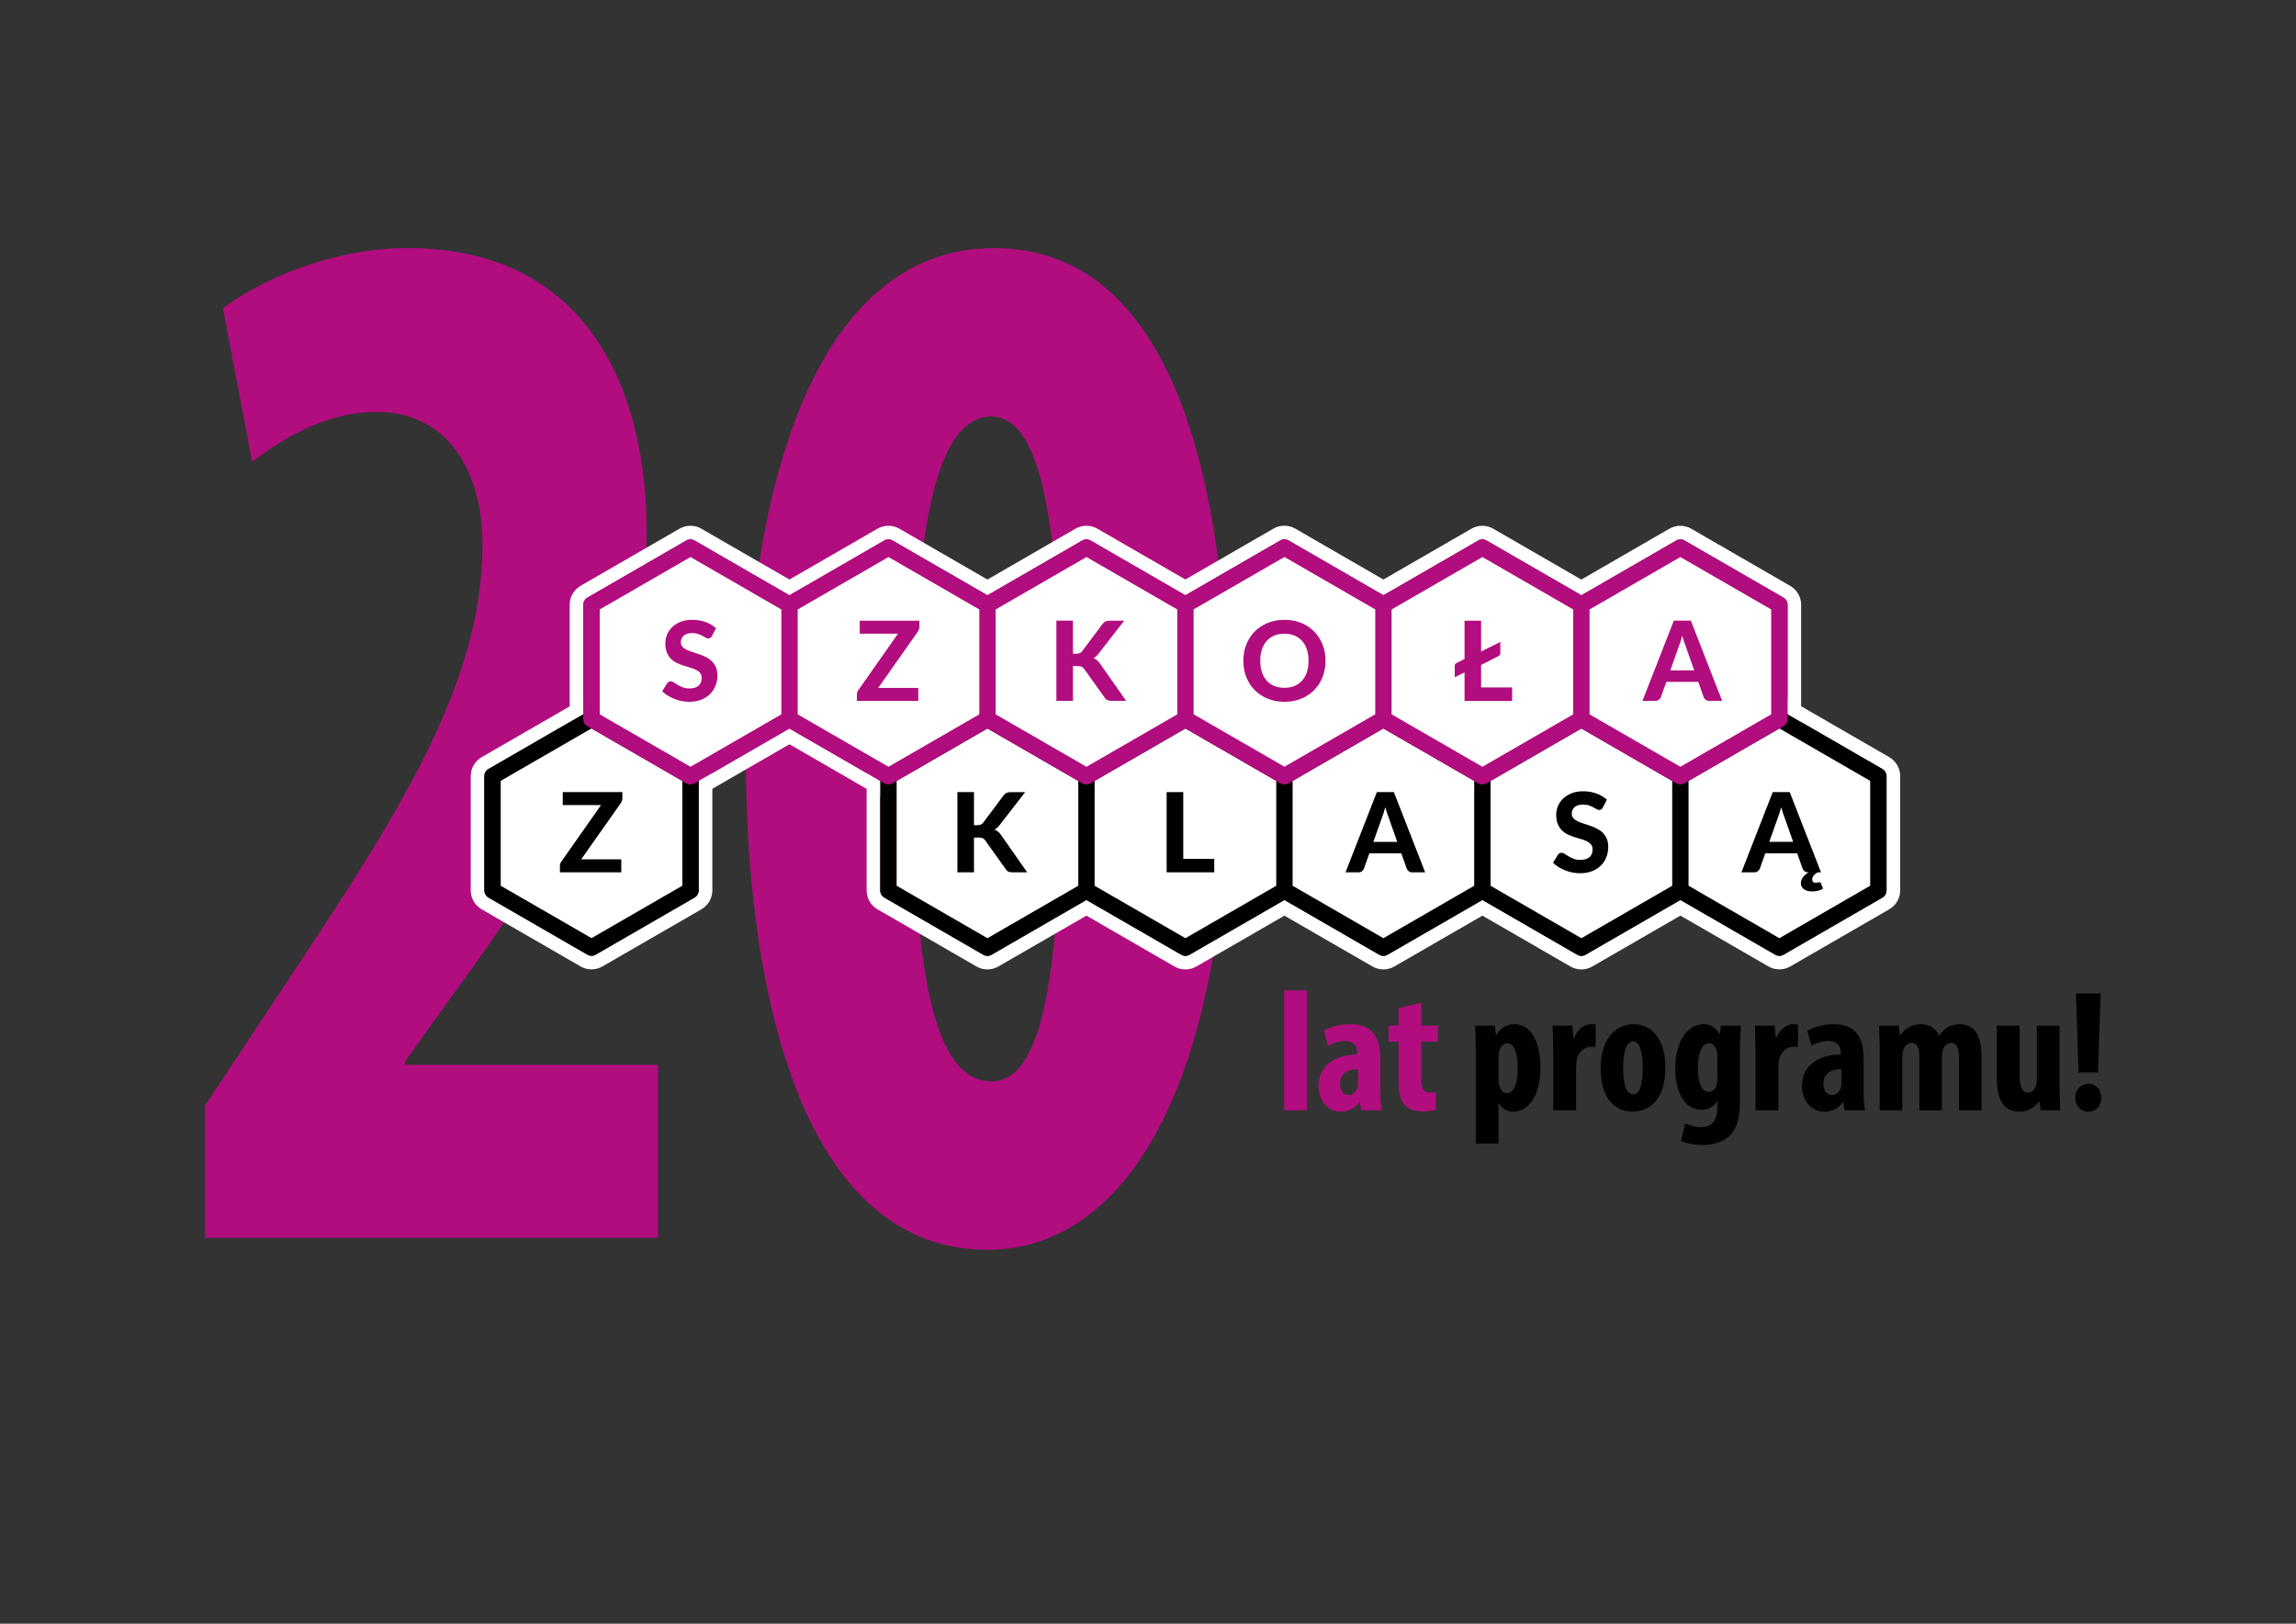 <?xml version="1.0" encoding="UTF-8"?><svg xmlns="http://www.w3.org/2000/svg" viewBox="0 0 841.89 595.28"><rect x="0" y="0" width="841.89" height="595.28" fill="#333333" stroke="none"/><defs><style>.cls-1{fill:#fff;}.cls-2{fill:#020000;}.cls-3{fill:#b10d7f;}</style></defs><g id="Layer_2"><g><path class="cls-3" d="M470.89,363.11h8.32v43.95h-8.32v-43.95Z"/><path class="cls-3" d="M499.09,407.05l-.44-3.05h-.13c-1.71,2.41-4.13,3.56-6.86,3.56-4.7,0-8.19-3.94-8.19-9.46,0-8.13,7.18-11.5,14.23-11.56v-.7c0-2.41-1.46-4.19-4.38-4.19-2.48,0-4.51,.64-6.35,1.78l-1.52-5.59c1.71-1.02,5.33-2.35,9.65-2.35,9.46,0,10.99,6.61,10.99,12.89v11.56c0,2.48,.13,5.02,.51,7.11h-7.49Zm-1.14-15.11c-2.79,.06-6.6,.95-6.6,5.27,0,3.11,1.71,4.25,2.98,4.25,1.33,0,2.86-.83,3.43-2.67,.13-.44,.19-.95,.19-1.46v-5.4Z"/><path class="cls-3" d="M521.13,367.62v8.38h6.1v5.91h-6.1v14.16c0,3.62,1.52,4.51,3.18,4.51,.83,0,1.46-.06,2.16-.19l.06,6.48c-1.14,.32-2.86,.57-5.08,.57-2.41,0-4.51-.57-5.97-1.97-1.71-1.65-2.67-4-2.67-8.89v-14.67h-3.68v-5.91h3.68v-6.41l8.32-1.97Z"/><path class="cls-2" d="M541.14,385.84c0-3.75-.13-6.92-.25-9.84h7.24l.44,3.56h.13c1.27-2.54,3.62-4.06,6.48-4.06,6.86,0,9.65,7.37,9.65,16,0,11.05-4.89,16.07-10.1,16.07-2.54,0-4.25-1.59-5.14-3.05h-.13v14.73h-8.32v-33.4Zm8.32,9.84c0,1.08,.13,2.03,.44,2.67,.63,1.91,1.71,2.41,2.67,2.41,2.92,0,3.94-4.32,3.94-9.21,0-5.91-1.4-9.08-3.87-9.08-1.27,0-2.48,1.21-2.79,2.67-.32,.64-.38,1.46-.38,2.22v8.32Z"/><path class="cls-2" d="M569.53,385.33c0-3.11-.13-6.48-.25-9.33h7.24l.44,4.51h.19c1.4-3.3,3.87-5.02,6.16-5.02,.83,0,1.27,0,1.78,.13v8.26c-.51-.13-1.08-.13-1.78-.13-1.78,0-4.13,1.21-5.08,4.45-.19,.7-.32,1.78-.32,3.11v15.75h-8.38v-21.72Z"/><path class="cls-2" d="M610.68,391.43c0,12.96-7.18,16.13-11.88,16.13-7.43,0-11.88-5.84-11.88-15.94,0-11.18,5.84-16.13,12-16.13,7.3,0,11.75,6.16,11.75,15.94Zm-15.5,0c0,5.33,.83,9.78,3.81,9.78,2.67,0,3.37-5.21,3.37-9.78,0-4.25-.7-9.65-3.49-9.65-3.05,0-3.68,5.4-3.68,9.65Z"/><path class="cls-2" d="M638.31,376c-.13,2.79-.32,6.1-.32,9.84v17.72c0,6.67-1.21,10.35-3.75,12.77-2.29,2.16-5.53,3.43-10.1,3.43-2.86,0-5.53-.51-7.75-1.46l1.52-6.42c1.59,.7,3.56,1.33,5.97,1.33,4.19,0,5.84-2.79,5.84-7.56v-1.91h-.13c-1.08,1.97-3.24,3.11-5.59,3.11-6.99,0-9.72-7.62-9.72-15.05,0-10.35,4.7-16.32,10.48-16.32,2.48,0,4.51,1.27,5.72,3.62h.13l.44-3.11h7.24Zm-8.57,11.3c0-.83-.13-1.65-.32-2.29-.38-1.33-1.27-2.54-2.67-2.54-2.98,0-4.19,4.06-4.19,9.14,0,5.78,1.65,8.7,4,8.7,1.08,0,2.16-.57,2.79-2.22,.25-.7,.38-1.65,.38-2.48v-8.32Z"/><path class="cls-2" d="M643.71,385.33c0-3.11-.13-6.48-.25-9.33h7.24l.44,4.51h.19c1.4-3.3,3.87-5.02,6.16-5.02,.83,0,1.27,0,1.78,.13v8.26c-.51-.13-1.08-.13-1.78-.13-1.78,0-4.13,1.21-5.08,4.45-.19,.7-.32,1.78-.32,3.11v15.75h-8.38v-21.72Z"/><path class="cls-2" d="M676.35,407.05l-.44-3.05h-.13c-1.71,2.41-4.13,3.56-6.86,3.56-4.7,0-8.19-3.94-8.19-9.46,0-8.13,7.18-11.5,14.23-11.56v-.7c0-2.41-1.46-4.19-4.38-4.19-2.48,0-4.51,.64-6.35,1.78l-1.52-5.59c1.71-1.02,5.33-2.35,9.65-2.35,9.46,0,10.99,6.61,10.99,12.89v11.56c0,2.48,.13,5.02,.51,7.11h-7.49Zm-1.14-15.11c-2.79,.06-6.61,.95-6.61,5.27,0,3.11,1.71,4.25,2.99,4.25,1.33,0,2.86-.83,3.43-2.67,.13-.44,.19-.95,.19-1.46v-5.4Z"/><path class="cls-2" d="M689.25,385.33c0-3.43-.19-6.41-.25-9.33h7.24l.38,3.62h.13c1.59-2.35,4.19-4.13,7.43-4.13,3.49,0,5.72,1.59,6.79,4.19h.13c.76-1.21,1.91-2.35,3.11-3.11,1.27-.7,2.79-1.08,4.38-1.08,5.53,0,8,4.38,8,11.88v19.69h-8.26v-18.29c0-3.56-.38-6.41-2.92-6.41-1.46,0-2.54,1.02-3.11,2.86-.13,.44-.25,1.33-.25,2.16v19.69h-8.26v-19.5c0-2.22-.25-5.21-2.86-5.21-1.27,0-2.54,.95-3.11,2.79-.19,.57-.32,1.46-.32,2.35v19.56h-8.26v-21.72Z"/><path class="cls-2" d="M755.17,397.59c0,3.3,.13,6.54,.25,9.46h-7.18l-.44-3.3h-.13c-1.46,2.1-4,3.81-7.18,3.81-5.91,0-8.32-4.38-8.32-12.76v-18.8h8.38v17.91c0,4.06,.76,6.67,3.11,6.67,1.4,0,2.29-1.08,2.67-2.1,.32-.64,.51-1.59,.51-2.67v-19.81h8.32v21.59Z"/><path class="cls-2" d="M760.95,402.48c0-3.11,2.22-5.14,4.76-5.14,2.73,0,4.76,2.03,4.76,5.14,0,2.92-1.84,5.08-4.7,5.08s-4.83-2.16-4.83-5.08Zm1.21-9.34l-.95-28.9h9.08l-1.02,28.9h-7.11Z"/></g><g><path class="cls-3" d="M75.19,453.79v-48.53l30.33-45.77c39.19-59,71.38-108.08,71.38-159.37,0-28.67-13.53-49.08-38.72-49.08-19.13,0-34.52,9.93-45.72,18.2l-10.73-56.25c14-10.48,40.12-22.06,67.65-22.06,66.25,0,87.71,52.39,87.71,103.67,0,67.28-35.46,121.32-70.45,169.29l-18.2,25.37v1.1h92.84v63.42H75.19Z"/><path class="cls-3" d="M450.75,272.92c0,128.49-39.66,185.28-88.64,185.28-66.25,0-88.64-89.88-88.64-181.97,0-103.12,27.99-185.28,90.97-185.28,69.98,0,86.31,96.5,86.31,181.97Zm-115.7,1.65c-.93,83.82,7.93,121.87,28.46,121.87,19.13,0,25.66-39.7,25.66-121.87,0-76.65-6.07-121.87-25.66-121.87s-28.93,38.6-28.46,121.87Z"/></g></g><g id="Layer_3"><g><path class="cls-2" d="M690.25,281.95l-36.3-20.96c-.93-.54-2.07-.54-3,0l-34.81,20.09-34.79-20.08c-.93-.54-2.07-.54-3,0l-34.8,20.09-34.79-20.09c-.93-.54-2.07-.54-3,0l-34.8,20.09-34.8-20.09c-.93-.54-2.07-.54-3,0l-34.8,20.09-34.8-20.09c-.93-.54-2.07-.54-3,0l-36.3,20.96c-.93,.54-1.5,1.53-1.5,2.6v41.91c0,1.07,.57,2.06,1.5,2.6l36.3,20.96c.46,.27,.98,.4,1.5,.4s1.04-.13,1.5-.4l34.8-20.09,34.8,20.09c.46,.27,.98,.4,1.5,.4s1.04-.13,1.5-.4l34.8-20.09,34.8,20.09c.46,.27,.98,.4,1.5,.4s1.04-.13,1.5-.4l34.8-20.09,34.79,20.09c.46,.27,.98,.4,1.5,.4s1.04-.13,1.5-.4l34.81-20.09,34.79,20.08c.46,.27,.98,.4,1.5,.4s1.04-.13,1.5-.4l36.3-20.96c.93-.54,1.5-1.53,1.5-2.6v-41.91c0-1.07-.57-2.06-1.5-2.6Z"/><path class="cls-1" d="M652.46,260.59c.52,0,1.04,.13,1.5,.4l36.3,20.96c.93,.54,1.5,1.53,1.5,2.6v41.91c0,1.07-.57,2.06-1.5,2.6l-36.3,20.96c-.46,.27-.98,.4-1.5,.4s-1.04-.13-1.5-.4l-34.79-20.08-34.81,20.09c-.46,.27-.98,.4-1.5,.4s-1.04-.13-1.5-.4l-34.79-20.09-34.8,20.09c-.46,.27-.98,.4-1.5,.4s-1.04-.13-1.5-.4l-34.8-20.09-34.8,20.09c-.46,.27-.98,.4-1.5,.4s-1.04-.13-1.5-.4l-34.8-20.09-34.8,20.09c-.46,.27-.98,.4-1.5,.4s-1.04-.13-1.5-.4l-36.3-20.96c-.93-.54-1.5-1.53-1.5-2.6v-41.91c0-1.07,.57-2.06,1.5-2.6l36.3-20.96c.46-.27,.98-.4,1.5-.4s1.04,.13,1.5,.4l34.8,20.09,34.8-20.09c.46-.27,.98-.4,1.5-.4s1.04,.13,1.5,.4l34.8,20.09,34.8-20.09c.46-.27,.98-.4,1.5-.4s1.04,.13,1.5,.4l34.79,20.09,34.8-20.09c.46-.27,.98-.4,1.5-.4s1.04,.13,1.5,.4l34.79,20.08,34.81-20.09c.46-.27,.98-.4,1.5-.4m0-5c-1.4,0-2.79,.37-4,1.07l-32.3,18.65-32.29-18.64c-1.21-.7-2.6-1.07-4-1.07s-2.79,.37-4,1.07l-32.3,18.64-32.29-18.65c-1.21-.7-2.6-1.07-4-1.07s-2.79,.37-4,1.07l-32.3,18.65-32.3-18.65c-1.21-.7-2.6-1.07-4-1.07s-2.79,.37-4,1.07l-32.3,18.65-32.3-18.65c-1.21-.7-2.6-1.07-4-1.07s-2.79,.37-4,1.07l-36.3,20.95c-2.47,1.43-4,4.08-4,6.93v41.91c0,2.85,1.53,5.51,4,6.93l36.29,20.96c1.21,.7,2.59,1.07,4,1.07s2.79-.37,4.01-1.08l32.29-18.64,32.3,18.65c1.21,.7,2.6,1.07,4,1.07s2.79-.37,4.01-1.08l32.29-18.64,32.3,18.65c1.21,.7,2.59,1.07,4,1.07s2.79-.37,4.01-1.08l32.29-18.64,32.29,18.65c1.21,.7,2.59,1.07,4,1.07s2.79-.37,4.01-1.08l32.3-18.65,32.29,18.64c1.21,.7,2.59,1.07,4,1.07s2.79-.37,4.01-1.08l36.29-20.95c2.47-1.42,4-4.08,4-6.93v-41.91c0-2.85-1.53-5.5-4-6.93l-36.3-20.96c-1.21-.7-2.6-1.07-4-1.07h0Z"/></g><g><path class="cls-3" d="M653.96,219.11l-36.3-20.96c-.93-.54-2.07-.54-3,0l-34.8,20.09-34.8-20.09c-.93-.54-2.07-.54-3,0l-34.78,20.08-34.82-20.1c-.93-.54-2.07-.54-3,0l-34.82,20.1-34.78-20.08c-.93-.54-2.07-.54-3,0l-34.8,20.09-34.8-20.09c-.93-.54-2.07-.54-3,0l-34.8,20.09-34.8-20.09c-.93-.54-2.07-.54-3,0l-36.3,20.96c-.93,.54-1.5,1.53-1.5,2.6v41.91c0,1.07,.57,2.06,1.5,2.6l36.3,20.96c.46,.27,.98,.4,1.5,.4s1.04-.13,1.5-.4l34.8-20.09,34.8,20.09c.46,.27,.98,.4,1.5,.4s1.04-.13,1.5-.4l34.8-20.09,34.8,20.09c.46,.27,.98,.4,1.5,.4s1.04-.13,1.5-.4l34.82-20.1,34.78,20.08c.46,.27,.98,.4,1.5,.4s1.04-.13,1.5-.4l34.78-20.08,34.82,20.1c.46,.27,.98,.4,1.5,.4s1.04-.13,1.5-.4l34.8-20.09,34.8,20.09c.46,.27,.98,.4,1.5,.4s1.04-.13,1.5-.4l36.3-20.96c.93-.54,1.5-1.53,1.5-2.6v-41.91c0-1.07-.57-2.06-1.5-2.6Z"/><path class="cls-1" d="M470.97,197.72c.52,0,1.04,.13,1.5,.4l34.82,20.1,34.78-20.08c.46-.27,.98-.4,1.5-.4s1.04,.13,1.5,.4l34.8,20.09,34.8-20.09c.46-.27,.98-.4,1.5-.4s1.04,.13,1.5,.4l36.3,20.96c.93,.54,1.5,1.53,1.5,2.6v41.91c0,1.07-.57,2.06-1.5,2.6l-36.3,20.96c-.46,.27-.98,.4-1.5,.4s-1.04-.13-1.5-.4l-34.8-20.09-34.8,20.09c-.46,.27-.98,.4-1.5,.4s-1.04-.13-1.5-.4l-34.82-20.1-34.78,20.08c-.46,.27-.98,.4-1.5,.4s-1.04-.13-1.5-.4l-34.78-20.08-34.82,20.1c-.46,.27-.98,.4-1.5,.4s-1.04-.13-1.5-.4l-34.8-20.09-34.8,20.09c-.46,.27-.98,.4-1.5,.4s-1.04-.13-1.5-.4l-34.8-20.09-34.8,20.09c-.46,.27-.98,.4-1.5,.4s-1.04-.13-1.5-.4l-36.3-20.96c-.93-.54-1.5-1.53-1.5-2.6v-41.91c0-1.07,.57-2.06,1.5-2.6l36.3-20.96c.46-.27,.98-.4,1.5-.4s1.04,.13,1.5,.4l34.8,20.09,34.8-20.09c.46-.27,.98-.4,1.5-.4s1.04,.13,1.5,.4l34.8,20.09,34.8-20.09c.46-.27,.98-.4,1.5-.4s1.04,.13,1.5,.4l34.78,20.08,34.82-20.1c.46-.27,.98-.4,1.5-.4m0-5c-1.4,0-2.79,.37-4,1.07l-32.32,18.66-32.28-18.63c-1.21-.7-2.6-1.07-4-1.07s-2.79,.37-4,1.07l-32.3,18.65-32.3-18.65c-1.21-.7-2.6-1.07-4-1.07s-2.79,.37-4,1.07l-32.3,18.65-32.3-18.65c-1.21-.7-2.6-1.07-4-1.07s-2.79,.37-4,1.07l-36.29,20.95c-2.47,1.43-4,4.08-4,6.93v41.91c0,2.85,1.53,5.5,4,6.93l36.3,20.96c1.21,.7,2.6,1.07,4,1.07s2.79-.37,4-1.07l32.29-18.64,32.3,18.65c1.21,.7,2.6,1.07,4,1.07s2.79-.37,4-1.07l32.3-18.65,32.3,18.65c1.21,.7,2.6,1.07,4,1.07s2.79-.37,4-1.07l32.31-18.66,32.28,18.63c1.21,.7,2.6,1.07,4,1.07s2.79-.37,4-1.07l32.27-18.63,32.32,18.66c1.21,.7,2.6,1.07,4,1.07s2.79-.37,4-1.07l32.29-18.65,32.3,18.65c1.21,.7,2.6,1.07,4,1.07s2.79-.37,4-1.07l36.29-20.95c2.47-1.43,4-4.08,4-6.93v-41.91c0-2.85-1.53-5.5-4-6.93l-36.3-20.96c-1.21-.7-2.6-1.07-4-1.07s-2.79,.37-4,1.07l-32.3,18.65-32.3-18.65c-1.21-.7-2.6-1.07-4-1.07s-2.79,.37-4,1.07l-32.27,18.63-32.32-18.66c-1.21-.7-2.6-1.07-4-1.07h0Z"/></g><g><path class="cls-2" d="M254.69,281.94l-36.29-20.96c-.93-.54-2.07-.54-3,0l-36.3,20.96c-.93,.54-1.5,1.53-1.5,2.6v41.91c0,1.07,.57,2.06,1.5,2.6l36.3,20.95c.46,.27,.98,.4,1.5,.4s1.04-.13,1.5-.4l36.29-20.95c.93-.54,1.5-1.53,1.5-2.6v-41.91c0-1.07-.57-2.06-1.5-2.6Z"/><path class="cls-1" d="M216.9,260.58c.52,0,1.04,.13,1.5,.4l36.29,20.96c.93,.54,1.5,1.53,1.5,2.6v41.91c0,1.07-.57,2.06-1.5,2.6l-36.29,20.95c-.46,.27-.98,.4-1.5,.4s-1.04-.13-1.5-.4l-36.3-20.95c-.93-.54-1.5-1.53-1.5-2.6v-41.91c0-1.07,.57-2.06,1.5-2.6l36.3-20.96c.46-.27,.98-.4,1.5-.4m0-5c-1.4,0-2.79,.37-4,1.07l-36.29,20.95c-2.47,1.43-4,4.08-4,6.93v41.91c0,2.85,1.53,5.51,4,6.93l36.29,20.95c1.21,.7,2.6,1.07,4,1.07s2.79-.37,4.01-1.08l36.29-20.95c2.47-1.42,4-4.08,4-6.93v-41.91c0-2.85-1.53-5.5-4-6.93l-36.29-20.96c-1.21-.7-2.6-1.07-4-1.07h0Z"/></g></g><g id="Layer_1_copy"><g><polygon class="cls-1" points="398.38 284.56 398.38 284.56 362.08 263.6 325.79 284.56 325.79 326.47 362.08 347.43 398.38 326.47 398.38 326.47 434.68 347.43 470.97 326.47 470.97 284.56 434.68 263.6 398.38 284.56"/><polygon class="cls-1" points="652.46 263.59 616.16 284.55 616.16 284.56 579.86 263.6 543.57 284.56 507.27 263.6 470.97 284.56 470.97 326.47 507.27 347.43 543.57 326.47 543.57 326.47 579.86 347.43 616.16 326.47 616.16 326.46 652.46 347.42 688.75 326.46 688.75 284.55 652.46 263.59"/><polygon class="cls-1" points="180.6 284.54 180.6 326.45 216.9 347.41 253.19 326.45 253.19 284.54 216.9 263.58 180.6 284.54"/></g><g><path class="cls-2" d="M690.25,281.95l-36.3-20.96c-.93-.54-2.07-.54-3,0l-34.81,20.09-34.79-20.08c-.93-.54-2.07-.54-3,0l-34.8,20.09-34.79-20.09c-.93-.54-2.07-.54-3,0l-34.8,20.09-34.8-20.09c-.93-.54-2.07-.54-3,0l-34.8,20.09-34.8-20.09c-.93-.54-2.07-.54-3,0l-36.3,20.96c-.93,.54-1.5,1.53-1.5,2.6v41.91c0,1.07,.57,2.06,1.5,2.6l36.3,20.96c.46,.27,.98,.4,1.5,.4s1.04-.13,1.5-.4l34.8-20.09,34.8,20.09c.46,.27,.98,.4,1.5,.4s1.04-.13,1.5-.4l34.8-20.09,34.8,20.09c.46,.27,.98,.4,1.5,.4s1.04-.13,1.5-.4l34.8-20.09,34.79,20.09c.46,.27,.98,.4,1.5,.4s1.04-.13,1.5-.4l34.81-20.09,34.79,20.08c.46,.27,.98,.4,1.5,.4s1.04-.13,1.5-.4l36.3-20.96c.93-.54,1.5-1.53,1.5-2.6v-41.91c0-1.07-.57-2.06-1.5-2.6Zm-328.17,62.01l-33.3-19.23v-38.45l33.3-19.22,33.3,19.22v38.45l-33.3,19.22Zm105.89-19.22l-33.3,19.22-33.3-19.23v-38.45l33.3-19.22,33.3,19.22v38.45Zm39.3,19.22l-33.3-19.23v-38.45l33.3-19.22,33.29,19.22v38.45l-33.29,19.22Zm72.59,0l-33.3-19.22v-38.45l33.3-19.22,33.3,19.22v38.45l-33.3,19.22Zm105.89-19.24l-33.3,19.23-33.3-19.23v-38.45l33.3-19.22,33.3,19.22v38.45Z"/><path class="cls-2" d="M254.69,281.94l-36.29-20.96c-.93-.54-2.07-.54-3,0l-36.3,20.96c-.93,.54-1.5,1.53-1.5,2.6v41.91c0,1.07,.57,2.06,1.5,2.6l36.3,20.95c.46,.27,.98,.4,1.5,.4s1.04-.13,1.5-.4l36.29-20.95c.93-.54,1.5-1.53,1.5-2.6v-41.91c0-1.07-.57-2.06-1.5-2.6Zm-4.5,42.78l-33.29,19.22-33.3-19.22v-38.45l33.3-19.22,33.29,19.22v38.45Z"/></g><g><path class="cls-2" d="M206.34,295.15h14.05l-14.53,20.68c-.18,.23-.31,.48-.41,.76-.09,.28-.14,.56-.14,.84v2.37h22.5v-4.76h-14.7l14.51-20.59c.19-.27,.33-.56,.44-.88,.1-.32,.15-.63,.15-.94v-2.23h-21.87v4.76Z"/><path class="cls-2" d="M365.95,304.89c-.38-.3-.8-.55-1.28-.74,.65-.34,1.28-.9,1.88-1.68l9.36-12.06h-5.27c-.61,0-1.12,.09-1.54,.27-.42,.18-.8,.51-1.15,.98l-7.44,9.95c-.45,.62-1.17,.93-2.17,.93h-1.2v-12.14h-6.08v29.41h6.08v-12.75h1.7c.63,0,1.13,.08,1.48,.23,.35,.15,.66,.41,.91,.78l7.56,10.58c.12,.19,.25,.35,.39,.5,.13,.14,.3,.26,.49,.35,.19,.1,.41,.17,.66,.22,.25,.05,.55,.08,.9,.08h5.41l-9.61-13.72c-.35-.5-.72-.9-1.09-1.21Z"/><polygon class="cls-2" points="433.87 290.4 427.78 290.4 427.78 319.81 445.24 319.81 445.24 314.87 433.87 314.87 433.87 290.4"/><path class="cls-2" d="M504.86,290.4l-11.49,29.41h4.76c.51,0,.94-.14,1.28-.42,.34-.28,.57-.58,.71-.92l1.99-5.62h11.72l1.99,5.62c.16,.39,.41,.71,.74,.96,.33,.25,.76,.38,1.29,.38h4.72l-11.47-29.41h-6.22Zm-1.28,18.24l3.18-8.96c.19-.47,.38-1.03,.59-1.67,.2-.64,.4-1.34,.59-2.08,.2,.73,.41,1.41,.62,2.05,.21,.63,.41,1.19,.6,1.66l3.18,9h-8.76Z"/><path class="cls-2" d="M587.6,305.2c-.63-.6-1.34-1.09-2.14-1.48-.8-.39-1.62-.73-2.45-1.02s-1.66-.56-2.45-.8c-.8-.24-1.51-.52-2.14-.83-.63-.31-1.13-.68-1.52-1.1-.38-.43-.58-.96-.58-1.61,0-1.01,.35-1.83,1.05-2.46,.7-.63,1.76-.94,3.16-.94,.8,0,1.49,.1,2.09,.31,.59,.21,1.12,.44,1.58,.68,.46,.24,.86,.47,1.21,.68,.34,.21,.67,.31,.96,.31s.56-.07,.76-.21,.39-.37,.58-.68l1.5-2.86c-1.04-.97-2.31-1.73-3.82-2.28-1.51-.55-3.14-.82-4.91-.82-1.58,0-2.98,.24-4.21,.73-1.22,.49-2.25,1.13-3.09,1.93-.84,.8-1.47,1.71-1.91,2.74-.43,1.03-.65,2.09-.65,3.18,0,1.37,.19,2.51,.58,3.43,.38,.92,.89,1.69,1.51,2.31,.62,.62,1.33,1.12,2.13,1.5,.8,.38,1.61,.7,2.45,.97,.84,.27,1.66,.52,2.45,.74,.8,.22,1.51,.49,2.13,.8,.62,.31,1.12,.7,1.51,1.16,.38,.46,.58,1.06,.58,1.8,0,1.29-.39,2.25-1.17,2.9-.78,.65-1.87,.97-3.29,.97-.97,0-1.81-.13-2.5-.41-.7-.27-1.31-.57-1.83-.89-.53-.32-.99-.62-1.4-.89-.41-.27-.79-.41-1.16-.41-.27,0-.53,.07-.77,.21-.24,.14-.44,.32-.59,.54l-1.79,2.88c.57,.58,1.23,1.11,1.99,1.58,.76,.47,1.56,.88,2.42,1.22,.86,.34,1.75,.6,2.68,.79,.92,.19,1.85,.28,2.79,.28,1.63,0,3.1-.25,4.39-.75,1.29-.5,2.37-1.19,3.25-2.06,.88-.87,1.55-1.89,2.02-3.06,.46-1.17,.7-2.42,.7-3.76,0-1.23-.19-2.27-.58-3.13-.38-.86-.89-1.58-1.52-2.18Z"/><path class="cls-2" d="M667.64,323.75c-.1-.23-.27-.34-.53-.34-.07,0-.13,0-.2,.03-.07,.02-.14,.05-.23,.08-.09,.03-.21,.06-.36,.08-.15,.02-.34,.03-.57,.03-.41,0-.72-.11-.94-.32-.22-.22-.33-.51-.33-.89,0-.28,.06-.55,.17-.8s.26-.49,.45-.71c.18-.22,.4-.43,.64-.61,.24-.18,.5-.35,.77-.5h1.21l-11.47-29.41h-6.22l-11.49,29.41h4.76c.51,0,.94-.14,1.28-.42,.34-.28,.57-.58,.71-.92l1.99-5.62h11.71l1.99,5.62c.16,.39,.41,.71,.74,.96,.33,.25,.76,.38,1.29,.38h.2c-.96,.57-1.68,1.2-2.16,1.88-.48,.69-.72,1.4-.72,2.13,0,.88,.36,1.6,1.08,2.16,.72,.56,1.78,.84,3.17,.84,.77,0,1.5-.1,2.18-.29,.68-.2,1.25-.44,1.71-.74l-.83-2.03Zm-18.89-15.12l3.18-8.96c.19-.47,.38-1.03,.59-1.67,.2-.64,.4-1.33,.59-2.08,.2,.73,.41,1.41,.62,2.05,.21,.64,.41,1.19,.6,1.66l3.18,9h-8.76Z"/></g><polygon class="cls-1" points="616.16 200.75 579.86 221.7 579.86 221.7 543.57 200.75 507.27 221.7 507.27 221.68 470.97 200.73 434.68 221.68 434.68 221.7 398.38 200.75 362.08 221.7 362.08 221.7 325.79 200.75 289.49 221.7 289.49 221.7 253.19 200.75 216.9 221.7 216.9 263.62 253.19 284.57 289.49 263.62 289.49 263.62 325.79 284.57 362.08 263.62 362.08 263.62 398.38 284.57 434.68 263.62 434.68 263.59 470.97 284.55 507.27 263.59 507.27 263.62 543.57 284.57 579.86 263.62 579.86 263.62 616.16 284.57 652.46 263.62 652.46 221.7 616.16 200.75"/><path class="cls-3" d="M653.96,219.11l-36.3-20.96c-.93-.54-2.07-.54-3,0l-34.8,20.09-34.8-20.09c-.93-.54-2.07-.54-3,0l-34.78,20.08-34.82-20.1c-.93-.54-2.07-.54-3,0l-34.82,20.1-34.78-20.08c-.93-.54-2.07-.54-3,0l-34.8,20.09-34.8-20.09c-.93-.54-2.07-.54-3,0l-34.8,20.09-34.8-20.09c-.93-.54-2.07-.54-3,0l-36.3,20.96c-.93,.54-1.5,1.53-1.5,2.6v41.91c0,1.07,.57,2.06,1.5,2.6l36.3,20.96c.46,.27,.98,.4,1.5,.4s1.04-.13,1.5-.4l34.8-20.09,34.8,20.09c.46,.27,.98,.4,1.5,.4s1.04-.13,1.5-.4l34.8-20.09,34.8,20.09c.46,.27,.98,.4,1.5,.4s1.04-.13,1.5-.4l34.82-20.1,34.78,20.08c.46,.27,.98,.4,1.5,.4s1.04-.13,1.5-.4l34.78-20.08,34.82,20.1c.46,.27,.98,.4,1.5,.4s1.04-.13,1.5-.4l34.8-20.09,34.8,20.09c.46,.27,.98,.4,1.5,.4s1.04-.13,1.5-.4l36.3-20.96c.93-.54,1.5-1.53,1.5-2.6v-41.91c0-1.07-.57-2.06-1.5-2.6Zm-400.76,62l-33.3-19.22v-38.45l33.3-19.22,33.3,19.22v38.45l-33.3,19.22Zm72.59,0l-33.3-19.22v-38.45l33.3-19.22,33.3,19.22v38.45l-33.3,19.22Zm72.59,0l-33.3-19.22v-38.45l33.3-19.22,33.3,19.22v38.45l-33.3,19.22Zm72.59-.02l-33.3-19.22v-38.45l33.3-19.22,33.3,19.22v38.45l-33.3,19.22Zm72.59,.02l-33.29-19.22v-38.45l33.29-19.22,33.3,19.22v38.45l-33.3,19.22Zm105.89-19.22l-33.3,19.22-33.3-19.22v-38.45l33.3-19.22,33.3,19.22v38.45Z"/><g><path class="cls-3" d="M260.93,242.34c-.63-.59-1.34-1.09-2.14-1.48-.8-.39-1.62-.73-2.45-1.02-.84-.29-1.66-.56-2.45-.8-.8-.24-1.51-.52-2.14-.83-.63-.31-1.13-.68-1.52-1.1-.39-.43-.58-.96-.58-1.61,0-1.01,.35-1.83,1.05-2.46,.7-.63,1.76-.94,3.16-.94,.8,0,1.49,.1,2.09,.31,.59,.21,1.12,.44,1.58,.68,.46,.24,.86,.47,1.21,.68,.34,.21,.66,.31,.96,.31s.56-.07,.76-.21c.2-.14,.39-.37,.58-.68l1.5-2.86c-1.04-.97-2.31-1.73-3.82-2.28-1.51-.55-3.14-.82-4.92-.82-1.58,0-2.98,.24-4.21,.73-1.22,.49-2.25,1.13-3.09,1.93-.84,.8-1.47,1.71-1.9,2.74-.43,1.03-.65,2.09-.65,3.18,0,1.37,.19,2.51,.58,3.43,.38,.92,.89,1.69,1.51,2.31,.62,.62,1.33,1.12,2.13,1.5,.8,.38,1.62,.7,2.45,.97s1.66,.52,2.45,.74c.8,.22,1.51,.49,2.13,.8,.62,.31,1.12,.7,1.51,1.16,.38,.46,.58,1.06,.58,1.8,0,1.28-.39,2.25-1.17,2.9-.78,.65-1.87,.97-3.29,.97-.97,0-1.81-.13-2.5-.41-.7-.27-1.31-.57-1.83-.89-.53-.32-.99-.62-1.4-.89-.4-.27-.79-.41-1.15-.41-.27,0-.53,.07-.77,.21-.24,.14-.44,.32-.59,.54l-1.78,2.88c.57,.58,1.23,1.11,1.99,1.58,.76,.47,1.56,.88,2.42,1.22,.86,.34,1.75,.6,2.68,.79s1.86,.28,2.79,.28c1.63,0,3.1-.25,4.39-.75,1.29-.5,2.37-1.19,3.25-2.06,.88-.87,1.55-1.89,2.02-3.06,.47-1.17,.7-2.42,.7-3.76,0-1.23-.19-2.27-.58-3.13-.39-.86-.89-1.58-1.52-2.18Z"/><path class="cls-3" d="M315.23,232.31h14.05l-14.53,20.68c-.18,.23-.31,.48-.4,.76-.1,.28-.14,.56-.14,.84v2.37h22.5v-4.76h-14.7l14.51-20.59c.19-.27,.33-.56,.44-.88,.1-.32,.15-.63,.15-.94v-2.23h-21.87v4.76Z"/><path class="cls-3" d="M402.25,242.03c-.38-.3-.8-.55-1.28-.74,.65-.34,1.28-.9,1.88-1.68l9.36-12.06h-5.27c-.61,0-1.12,.09-1.54,.27-.42,.18-.8,.51-1.16,.98l-7.44,9.95c-.45,.62-1.17,.93-2.17,.93h-1.2v-12.14h-6.08v29.41h6.08v-12.75h1.7c.63,0,1.13,.08,1.48,.23,.35,.16,.65,.42,.91,.78l7.56,10.58c.12,.19,.25,.35,.38,.5,.13,.14,.3,.26,.49,.35,.19,.09,.41,.17,.66,.22,.25,.05,.55,.08,.9,.08h5.41l-9.61-13.72c-.35-.5-.72-.9-1.09-1.21Z"/><path class="cls-3" d="M481.89,231.54c-1.32-1.34-2.9-2.4-4.75-3.16-1.85-.76-3.91-1.14-6.16-1.14s-4.31,.38-6.16,1.14c-1.85,.76-3.44,1.81-4.76,3.15-1.32,1.34-2.35,2.92-3.07,4.75-.72,1.83-1.09,3.82-1.09,5.97s.36,4.14,1.09,5.98c.72,1.84,1.75,3.43,3.07,4.76,1.32,1.34,2.91,2.39,4.76,3.15,1.85,.76,3.9,1.15,6.16,1.15s4.31-.38,6.16-1.15c1.85-.76,3.44-1.81,4.75-3.15,1.32-1.34,2.34-2.93,3.06-4.76,.72-1.84,1.09-3.83,1.09-5.98s-.36-4.12-1.09-5.95c-.72-1.83-1.74-3.42-3.06-4.76Zm-2.69,14.88c-.4,1.22-.99,2.26-1.75,3.11-.76,.85-1.69,1.5-2.78,1.96-1.09,.45-2.32,.68-3.7,.68s-2.62-.23-3.71-.68c-1.1-.45-2.03-1.1-2.79-1.96-.76-.85-1.35-1.89-1.75-3.11-.41-1.22-.61-2.61-.61-4.17s.2-2.92,.61-4.15c.4-1.22,.99-2.26,1.75-3.12,.76-.86,1.69-1.51,2.79-1.97,1.09-.45,2.33-.68,3.71-.68s2.61,.23,3.7,.68c1.09,.45,2.01,1.11,2.78,1.97,.76,.86,1.35,1.9,1.75,3.12,.41,1.22,.61,2.6,.61,4.15s-.2,2.94-.61,4.17Z"/><path class="cls-3" d="M543.09,243.81l6.3-3.26c.5-.19,.75-.57,.75-1.16v-4.05l-7.05,3.51v-11.29h-6.08v14.03l-2.92,1.5c-.45,.2-.67,.55-.67,1.03v4.16l3.59-1.78v10.48h17.45v-4.95h-11.37v-8.21Z"/><path class="cls-3" d="M619.97,227.53h-6.22l-11.49,29.41h4.76c.51,0,.94-.14,1.28-.42,.34-.28,.57-.58,.71-.92l1.99-5.61h11.72l1.99,5.61c.16,.39,.41,.71,.74,.96,.33,.25,.76,.38,1.29,.38h4.72l-11.47-29.41Zm-7.5,18.24l3.18-8.96c.19-.47,.38-1.03,.59-1.67,.2-.64,.4-1.33,.59-2.08,.2,.73,.41,1.41,.62,2.05,.21,.64,.41,1.19,.6,1.66l3.18,9h-8.76Z"/></g></g></svg>